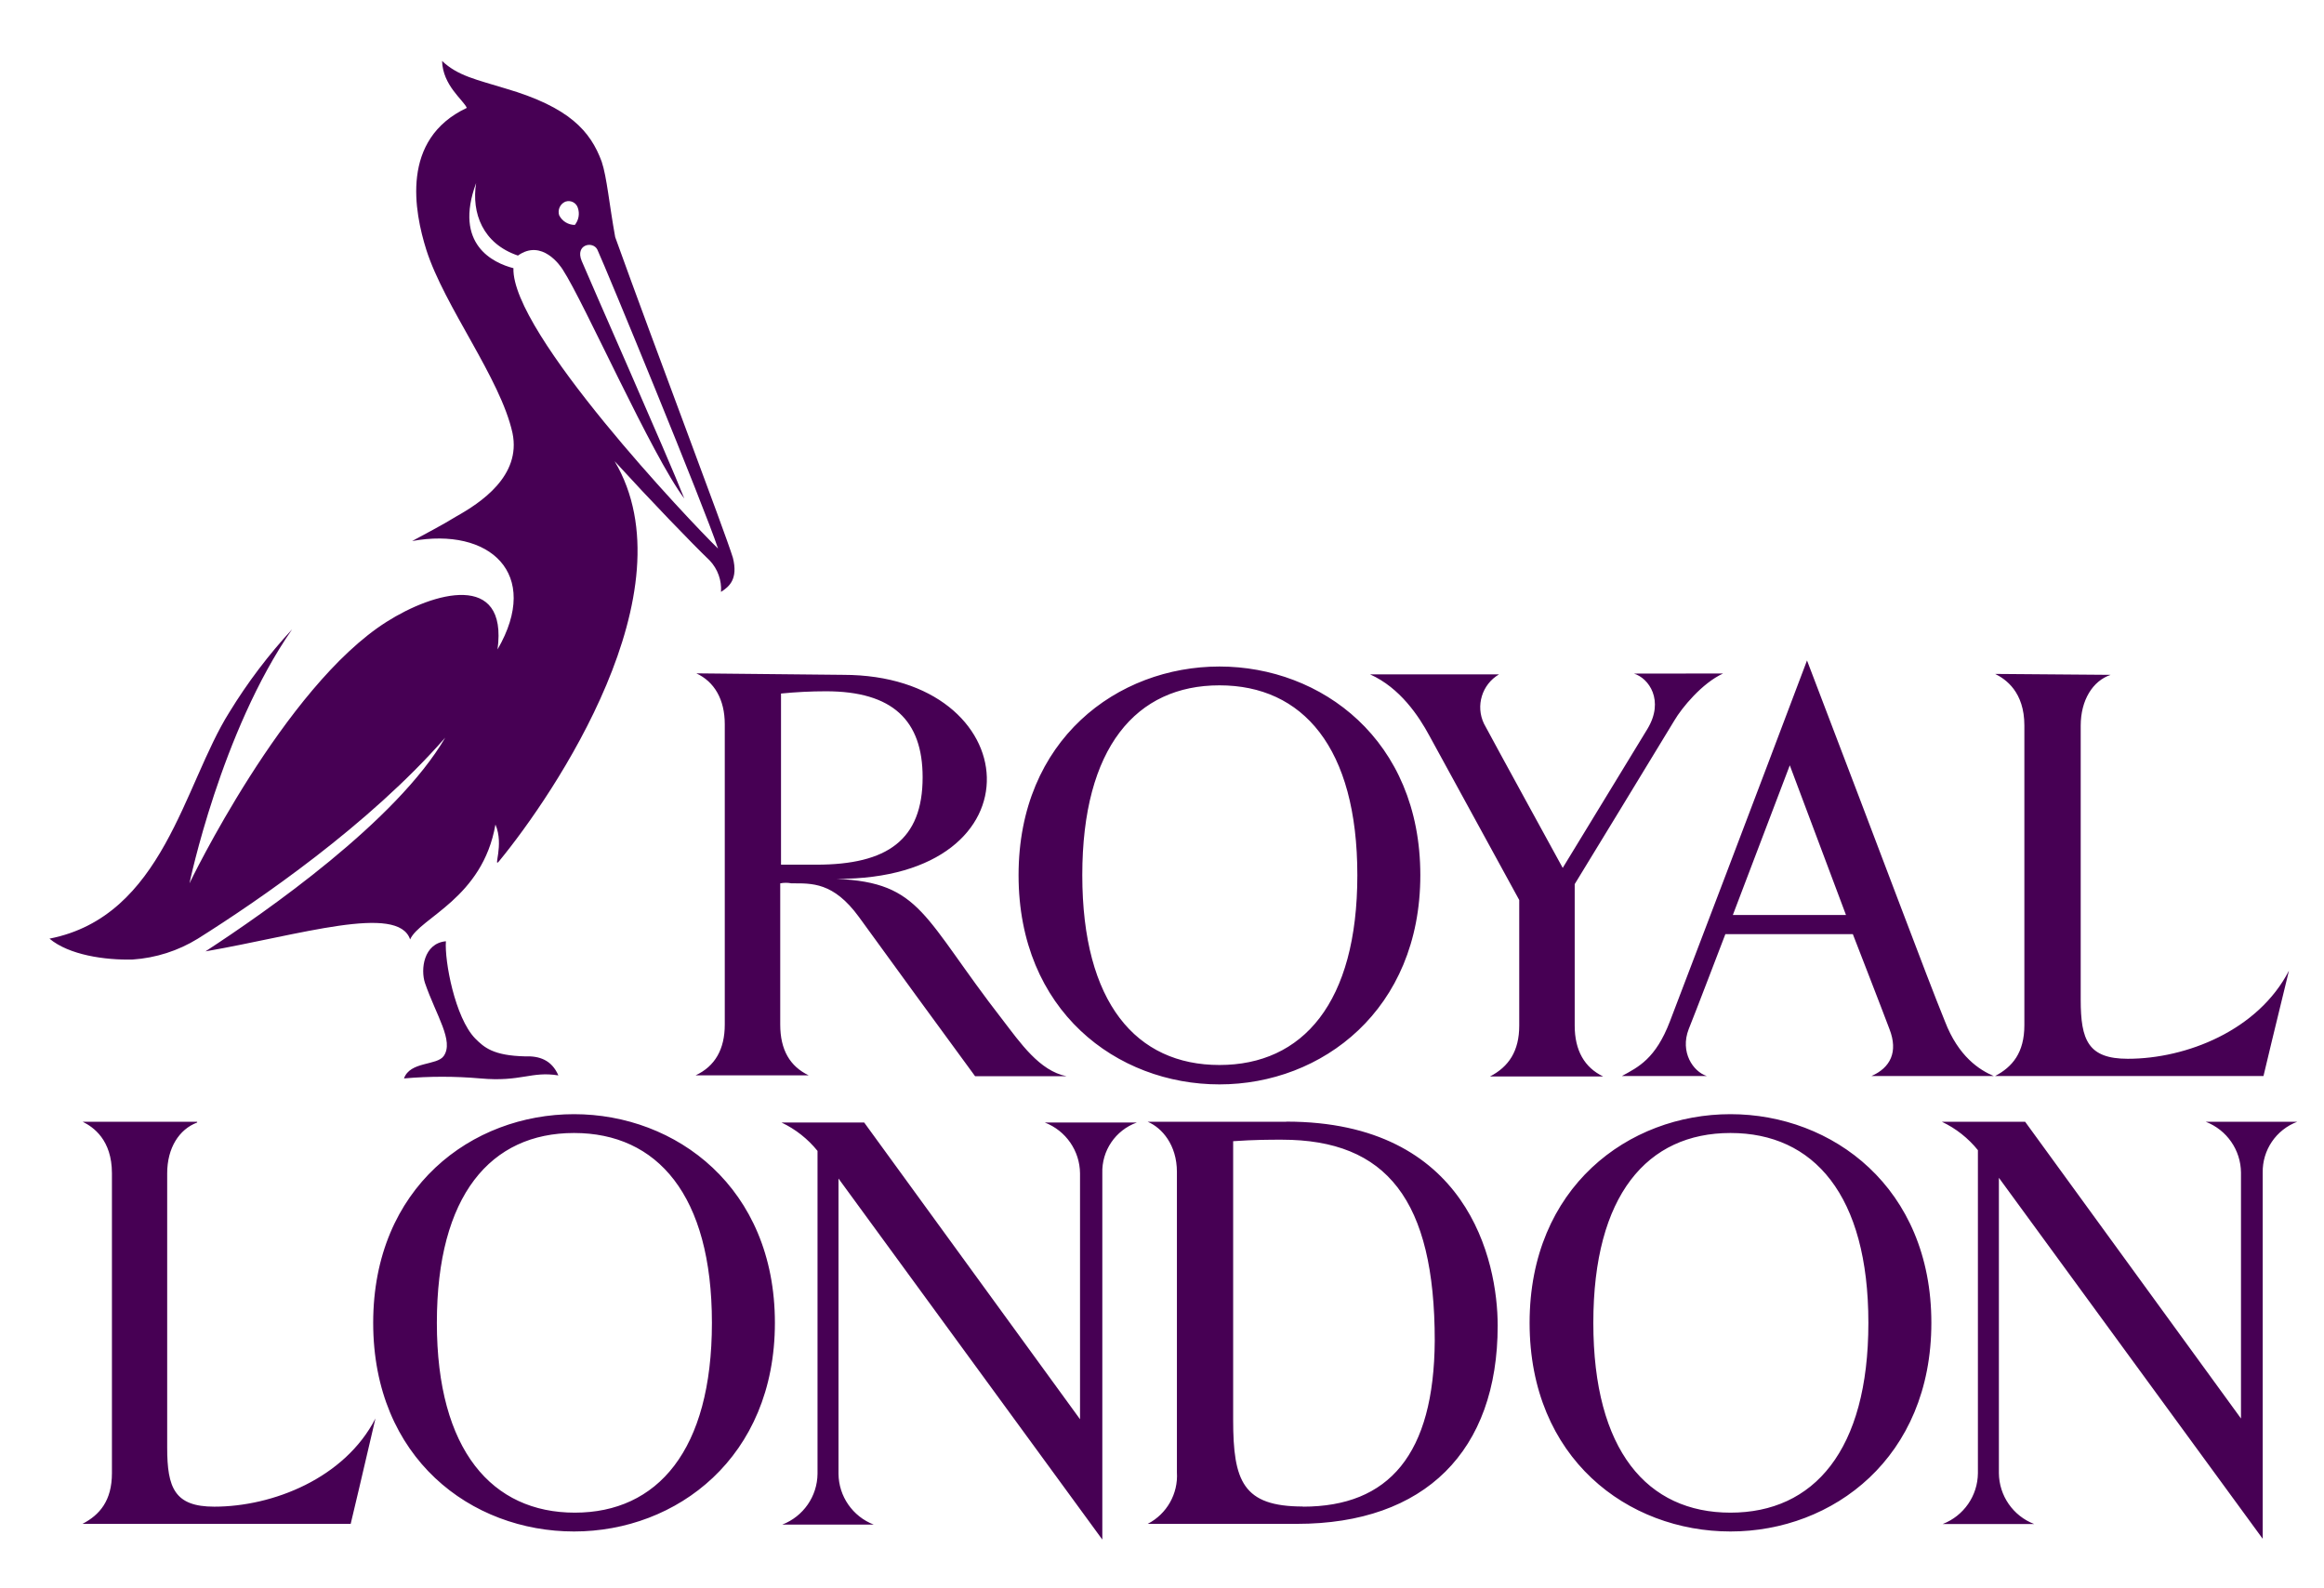 <svg xmlns="http://www.w3.org/2000/svg" xmlns:xlink="http://www.w3.org/1999/xlink" width="101" height="69" xml:space="preserve"><g transform="translate(-224 -177)"><g><g><g><g><path d="M7.546 47.777C6.766 48.069 6.247 48.881 6.247 49.984L6.247 61.903C6.247 63.657 6.571 64.469 8.287 64.469 10.821 64.469 13.938 63.236 15.271 60.636 14.817 62.617 14.198 65.216 14.198 65.216L2.577 65.216C3.323 64.827 3.853 64.208 3.853 63.013L3.853 49.984C3.853 48.523 3.042 47.972 2.589 47.745L7.546 47.745ZM48.269 47.777 44.275 47.777C45.187 48.131 45.791 49.006 45.8 49.984L45.8 60.67 36.448 47.777 32.867 47.777C33.472 48.066 34.005 48.487 34.426 49.01L34.426 63.041C34.416 64.02 33.811 64.894 32.898 65.248L36.861 65.248C35.948 64.894 35.344 64.019 35.335 63.041L35.335 50.211 46.766 65.899 46.766 49.984C46.733 49.003 47.336 48.111 48.26 47.777ZM85.453 28.284C85.907 28.51 86.718 29.063 86.718 30.523L86.718 43.545C86.718 44.748 86.199 45.358 85.453 45.755L97.079 45.755C97.079 45.755 97.696 43.155 98.183 41.176 96.85 43.774 93.734 45.007 91.199 45.007 89.479 45.007 89.159 44.196 89.159 42.441L89.159 30.532C89.159 29.428 89.678 28.585 90.458 28.324ZM83.277 43.384C83.862 44.91 84.771 45.494 85.388 45.755L80.095 45.755C80.906 45.397 81.262 44.715 80.872 43.715 80.582 42.935 79.286 39.592 79.286 39.592L73.762 39.592C73.762 39.592 72.402 43.162 72.175 43.715 71.785 44.721 72.37 45.567 72.955 45.755L69.281 45.755C69.995 45.365 70.74 45.007 71.359 43.384 72.007 41.695 75.224 33.218 77.3 27.699 80.743 36.727 82.432 41.299 83.277 43.384M78.989 38.76 76.554 32.255 74.086 38.76ZM69.8 28.27C70.448 28.465 71.13 29.439 70.385 30.675L66.715 36.713C66.715 36.713 63.768 31.323 63.303 30.446 62.932 29.671 63.215 28.741 63.954 28.304L58.369 28.304C59.668 28.889 60.479 30.117 60.935 30.965 61.681 32.325 64.831 38.109 64.831 38.109L64.831 43.565C64.831 44.672 64.378 45.352 63.564 45.775L68.467 45.775C67.656 45.386 67.234 44.642 67.234 43.565L67.234 37.418C67.234 37.418 70.872 31.441 71.554 30.305 71.878 29.752 72.755 28.682 73.664 28.265ZM45.898 37.028C45.898 31.475 48.237 28.78 51.841 28.78 55.445 28.78 57.816 31.475 57.816 37.028 57.816 42.582 55.445 45.277 51.841 45.277 48.237 45.277 45.898 42.582 45.898 37.028M60.545 37.028C60.545 31.148 56.256 27.962 51.841 27.962 47.425 27.962 43.137 31.135 43.137 37.028 43.137 42.922 47.392 46.12 51.841 46.12 56.29 46.12 60.545 42.874 60.545 37.028M17.932 56.481C17.932 50.928 20.271 48.232 23.875 48.232 27.479 48.232 29.85 50.928 29.85 56.481 29.85 62.034 27.481 64.729 23.909 64.729 20.337 64.729 17.932 62.034 17.932 56.481M32.579 56.481C32.579 50.601 28.293 47.414 23.875 47.414 19.457 47.414 15.173 50.587 15.173 56.481 15.173 62.374 19.425 65.547 23.875 65.547 28.324 65.547 32.579 62.333 32.579 56.481M68.041 56.481C68.041 50.928 70.38 48.232 73.984 48.232 77.588 48.232 79.959 50.928 79.959 56.481 79.959 62.034 77.588 64.729 73.984 64.729 70.38 64.729 68.041 62.034 68.041 56.481M82.688 56.481C82.688 50.601 78.402 47.414 73.984 47.414 69.566 47.414 65.28 50.587 65.28 56.481 65.28 62.374 69.534 65.547 73.984 65.547 78.433 65.547 82.688 62.333 82.688 56.481M29.174 28.259C29.952 28.617 30.407 29.392 30.407 30.468L30.407 43.52C30.407 44.592 29.986 45.333 29.14 45.728L34.045 45.728C33.234 45.338 32.81 44.624 32.81 43.52L32.81 37.384C32.971 37.352 33.136 37.352 33.297 37.384 34.175 37.384 35.111 37.321 36.221 38.846 37.581 40.73 39.848 43.846 41.253 45.764L45.215 45.764C44.046 45.537 43.203 44.302 42.455 43.327 38.98 38.846 38.948 37.352 35.247 37.189 44.275 37.223 43.495 28.324 35.539 28.324ZM32.844 29.136C33.492 29.072 34.143 29.038 34.791 29.038 37.681 29.038 38.98 30.305 38.98 32.774 38.98 35.494 37.454 36.573 34.37 36.573L32.844 36.573ZM98.539 47.745 94.579 47.745C95.492 48.099 96.096 48.974 96.104 49.953L96.104 60.638 86.752 47.745 83.146 47.745C83.752 48.033 84.285 48.455 84.705 48.978L84.705 63.013C84.697 63.993 84.093 64.868 83.18 65.223L87.142 65.223C86.228 64.869 85.623 63.993 85.614 63.013L85.614 50.179 97.045 65.865 97.045 49.953C97.027 48.975 97.624 48.092 98.539 47.745ZM54.731 47.745 48.733 47.745C49.35 48.004 49.998 48.752 49.998 49.921L49.998 62.975C50.058 63.907 49.562 64.786 48.733 65.216L55.196 65.216C60.749 65.216 63.897 62.043 63.897 56.603 63.897 53.777 62.599 47.738 54.74 47.738M55.454 64.462C52.856 64.462 52.435 63.358 52.435 60.694L52.435 48.588C53.376 48.523 54.022 48.523 54.545 48.523 59.092 48.523 61.17 51.154 61.17 57.258 61.139 62.195 59.19 64.469 55.454 64.469M23.197 45.73C22.03 45.535 21.574 46.022 19.82 45.861 18.718 45.764 17.61 45.764 16.508 45.861 16.769 45.114 17.936 45.308 18.229 44.887 18.682 44.236 17.904 43.132 17.417 41.714 17.222 41.129 17.354 39.991 18.324 39.9 18.26 40.746 18.714 43.214 19.591 44.123 19.981 44.513 20.37 44.871 21.767 44.903 22.354 44.88 22.905 45.048 23.197 45.73ZM30.244 24.72C30.278 24.219 30.102 23.727 29.759 23.36 28.979 22.608 27.2 20.758 25.634 19.04 28.979 24.691 23.002 33.524 20.634 36.414 20.341 36.772 20.86 35.734 20.47 34.827 19.917 38.035 17.19 38.878 16.773 39.821 16.252 38.261 12 39.626 7.906 40.34 10.533 38.62 16.184 34.68 18.294 31.053 14.983 34.852 10.2 38.132 7.577 39.787 6.724 40.315 5.754 40.626 4.753 40.694 3.55 40.725 1.992 40.498 1.147 39.787 6.084 38.814 6.961 33.098 8.942 29.947 9.728 28.659 10.639 27.452 11.662 26.343 8.577 30.793 7.213 37.384 7.213 37.384 7.213 37.384 11.306 28.843 15.756 26.019 17.796 24.72 21.017 23.811 20.561 27.22 22.476 23.907 20.203 21.894 16.86 22.51 17.444 22.186 18.093 21.862 18.775 21.44 19.813 20.856 21.599 19.686 21.209 17.814 20.69 15.443 18.262 12.326 17.476 9.858 16.957 8.201 16.343 5.05 19.23 3.688 19.067 3.33 18.19 2.713 18.158 1.648 18.838 2.298 19.652 2.459 20.919 2.849 23.678 3.661 24.587 4.701 25.074 6.023 25.3 6.703 25.4 7.874 25.659 9.302 27.381 14.11 30.401 22.066 30.759 23.236 30.992 24.167 30.6 24.491 30.244 24.72ZM23.231 8.353C23.359 8.611 23.623 8.774 23.911 8.774 24.079 8.564 24.128 8.283 24.04 8.029 23.969 7.808 23.733 7.688 23.512 7.759 23.504 7.762 23.495 7.765 23.487 7.768 23.268 7.871 23.158 8.121 23.231 8.353ZM30.115 22.837C29.53 21.05 25.276 10.69 24.886 9.846 24.691 9.457 23.913 9.62 24.206 10.334 24.498 11.048 27.939 18.84 28.653 20.661 27.257 18.813 24.303 12.12 23.392 10.724 23.294 10.56 22.485 9.364 21.445 10.105 19.917 9.586 19.43 8.255 19.632 6.956 18.652 9.62 20.373 10.427 21.25 10.653 21.152 13.45 28.882 21.635 30.115 22.837Z" fill="#470054" fill-rule="nonzero" fill-opacity="1" transform="matrix(1.003 0 0 1 225 178)"></path></g></g></g></g></g></svg>